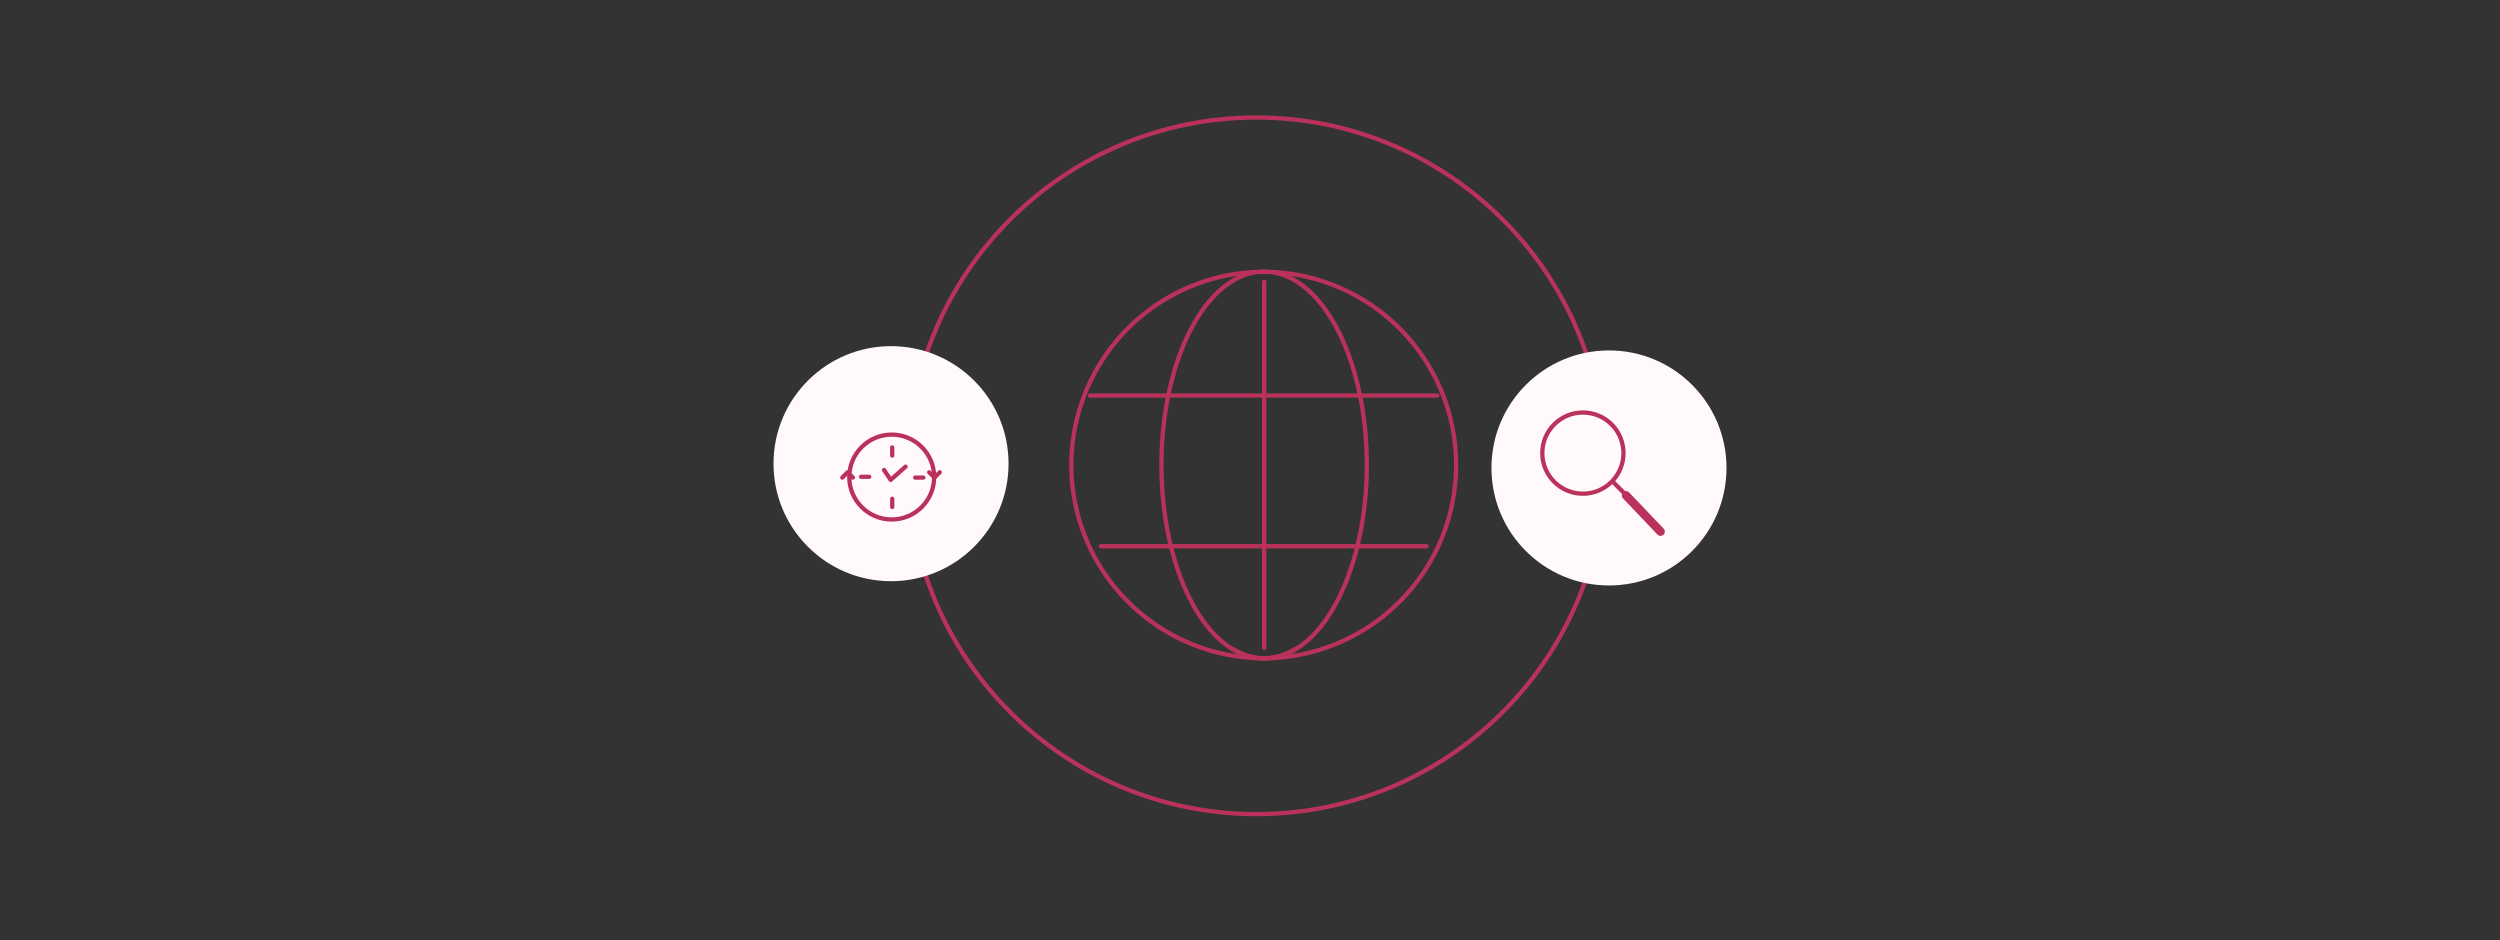 <svg xmlns="http://www.w3.org/2000/svg" xmlns:xlink="http://www.w3.org/1999/xlink" width="585" height="220" viewBox="0 0 585 220">
  <rect x="0" y="0" width="585" height="220" fill="#333333" stroke="none"/>
  <defs>
    <clipPath id="clip-path">
      <rect id="長方形_4328" data-name="長方形 4328" width="585" height="220" transform="translate(975 3898)" fill="#fff9fb" opacity="0"/>
    </clipPath>
  </defs>
  <g id="benefits_img04" transform="translate(-975 -3898)" clip-path="url(#clip-path)">
    <g id="グループ_2470" data-name="グループ 2470" transform="translate(1225.482 3961.589)">
      <path id="パス_14912" data-name="パス 14912" d="M127.231,253.461a45.231,45.231,0,0,1,0-90.461" transform="translate(-82 -163)" fill="none" stroke="#ba325c" stroke-linecap="round" stroke-linejoin="round" stroke-width="1"/>
      <path id="パス_14913" data-name="パス 14913" d="M122.143,251.338a14,14,0,0,1-7.268,2.123c-13.215,0-23.927-20.251-23.927-45.231S101.66,163,114.875,163" transform="translate(-69.647 -163)" fill="none" stroke="#ba325c" stroke-linecap="round" stroke-linejoin="round" stroke-width="1"/>
      <line id="線_741" data-name="線 741" x2="81.248" transform="translate(4.607 28.966)" fill="none" stroke="#ba325c" stroke-linecap="round" stroke-linejoin="round" stroke-width="1"/>
      <line id="線_742" data-name="線 742" x2="76.21" transform="translate(7.125 64.23)" fill="none" stroke="#ba325c" stroke-linecap="round" stroke-linejoin="round" stroke-width="1"/>
      <line id="線_743" data-name="線 743" y2="85.64" transform="translate(45.339 2.379)" fill="none" stroke="#ba325c" stroke-linecap="round" stroke-linejoin="round" stroke-width="1"/>
      <path id="パス_16161" data-name="パス 16161" d="M90.948,251.338a14,14,0,0,0,7.268,2.123c13.215,0,23.927-20.251,23.927-45.231S111.43,163,98.216,163" transform="translate(-52.79 -163)" fill="none" stroke="#ba325c" stroke-linecap="round" stroke-linejoin="round" stroke-width="1"/>
      <path id="パス_16162" data-name="パス 16162" d="M82,253.461A45.231,45.231,0,0,0,82,163" transform="translate(-36.77 -163)" fill="none" stroke="#ba325c" stroke-linecap="round" stroke-linejoin="round" stroke-width="1"/>
    </g>
    <g id="長方形_3103" data-name="長方形 3103" transform="translate(1156 3922)" fill="#fff" stroke="#ba325c" stroke-linecap="round" stroke-linejoin="round" stroke-width="1" opacity="0.001">
      <rect width="220" height="152" stroke="none"/>
      <rect x="0.5" y="0.5" width="219" height="151" fill="none"/>
    </g>
    <g id="楕円形_794" data-name="楕円形 794" transform="translate(1187 3925)" fill="none" stroke="#ba325c" stroke-width="1">
      <circle cx="82" cy="82" r="82" stroke="none"/>
      <circle cx="82" cy="82" r="81.5" fill="none"/>
    </g>
    <circle id="楕円形_795" data-name="楕円形 795" cx="27.5" cy="27.5" r="27.5" transform="translate(1324 3980)" fill="#fff9fb"/>
    <circle id="楕円形_796" data-name="楕円形 796" cx="27.5" cy="27.5" r="27.5" transform="translate(1156 3979)" fill="#fff9fb"/>
    <g id="グループ_3635" data-name="グループ 3635" transform="translate(1331.258 4004.026) rotate(-45)">
      <g id="楕円形_719" data-name="楕円形 719" fill="none" stroke="#ba325c" stroke-width="1">
        <circle cx="9.999" cy="9.999" r="9.999" stroke="none"/>
        <circle cx="9.999" cy="9.999" r="9.499" fill="none"/>
      </g>
      <line id="線_1198" data-name="線 1198" y2="9.384" transform="translate(10.211 19.528)" fill="none" stroke="#ba325c" stroke-width="1"/>
      <line id="線_1199" data-name="線 1199" x1="0.285" y2="11.693" transform="translate(9.857 24.151)" fill="none" stroke="#ba325c" stroke-linecap="round" stroke-width="2"/>
    </g>
    <g id="グループ_10104" data-name="グループ 10104" transform="translate(1172.101 3999.196)">
      <path id="パス_14434" data-name="パス 14434" d="M106.043,97l-3.491,3.1L101,97.776" transform="translate(-91.241 -89)" fill="none" stroke="#ba325c" stroke-linecap="round" stroke-linejoin="round" stroke-width="1"/>
      <line id="線_440" data-name="線 440" y2="1.91" transform="translate(11.682 3.498)" fill="none" stroke="#ba325c" stroke-linecap="round" stroke-linejoin="round" stroke-width="1"/>
      <line id="線_1204" data-name="線 1204" y1="1.91" transform="translate(11.682 15.518)" fill="none" stroke="#ba325c" stroke-linecap="round" stroke-linejoin="round" stroke-width="1"/>
      <line id="線_441" data-name="線 441" x1="1.91" transform="translate(17.056 10.556)" fill="none" stroke="#ba325c" stroke-linecap="round" stroke-linejoin="round" stroke-width="1"/>
      <line id="線_1203" data-name="線 1203" x2="1.91" transform="translate(4.397 10.371)" fill="none" stroke="#ba325c" stroke-linecap="round" stroke-linejoin="round" stroke-width="1"/>
      <g id="楕円形_754" data-name="楕円形 754" transform="translate(1.127 0.001)" fill="none" stroke="#ba325c" stroke-width="1">
        <circle cx="10.432" cy="10.432" r="10.432" stroke="none"/>
        <circle cx="10.432" cy="10.432" r="9.932" fill="none"/>
      </g>
      <path id="パス_16471" data-name="パス 16471" d="M519.457,1738.573l1.237,1.237,1.237-1.237" transform="translate(-499.132 -1729.254)" fill="none" stroke="#ba325c" stroke-linecap="round" stroke-linejoin="round" stroke-width="1"/>
      <path id="パス_16472" data-name="パス 16472" d="M519.457,1739.811l1.237-1.237,1.237,1.237" transform="translate(-519.457 -1729.254)" fill="none" stroke="#ba325c" stroke-linecap="round" stroke-linejoin="round" stroke-width="1"/>
    </g>
  </g>
</svg>
